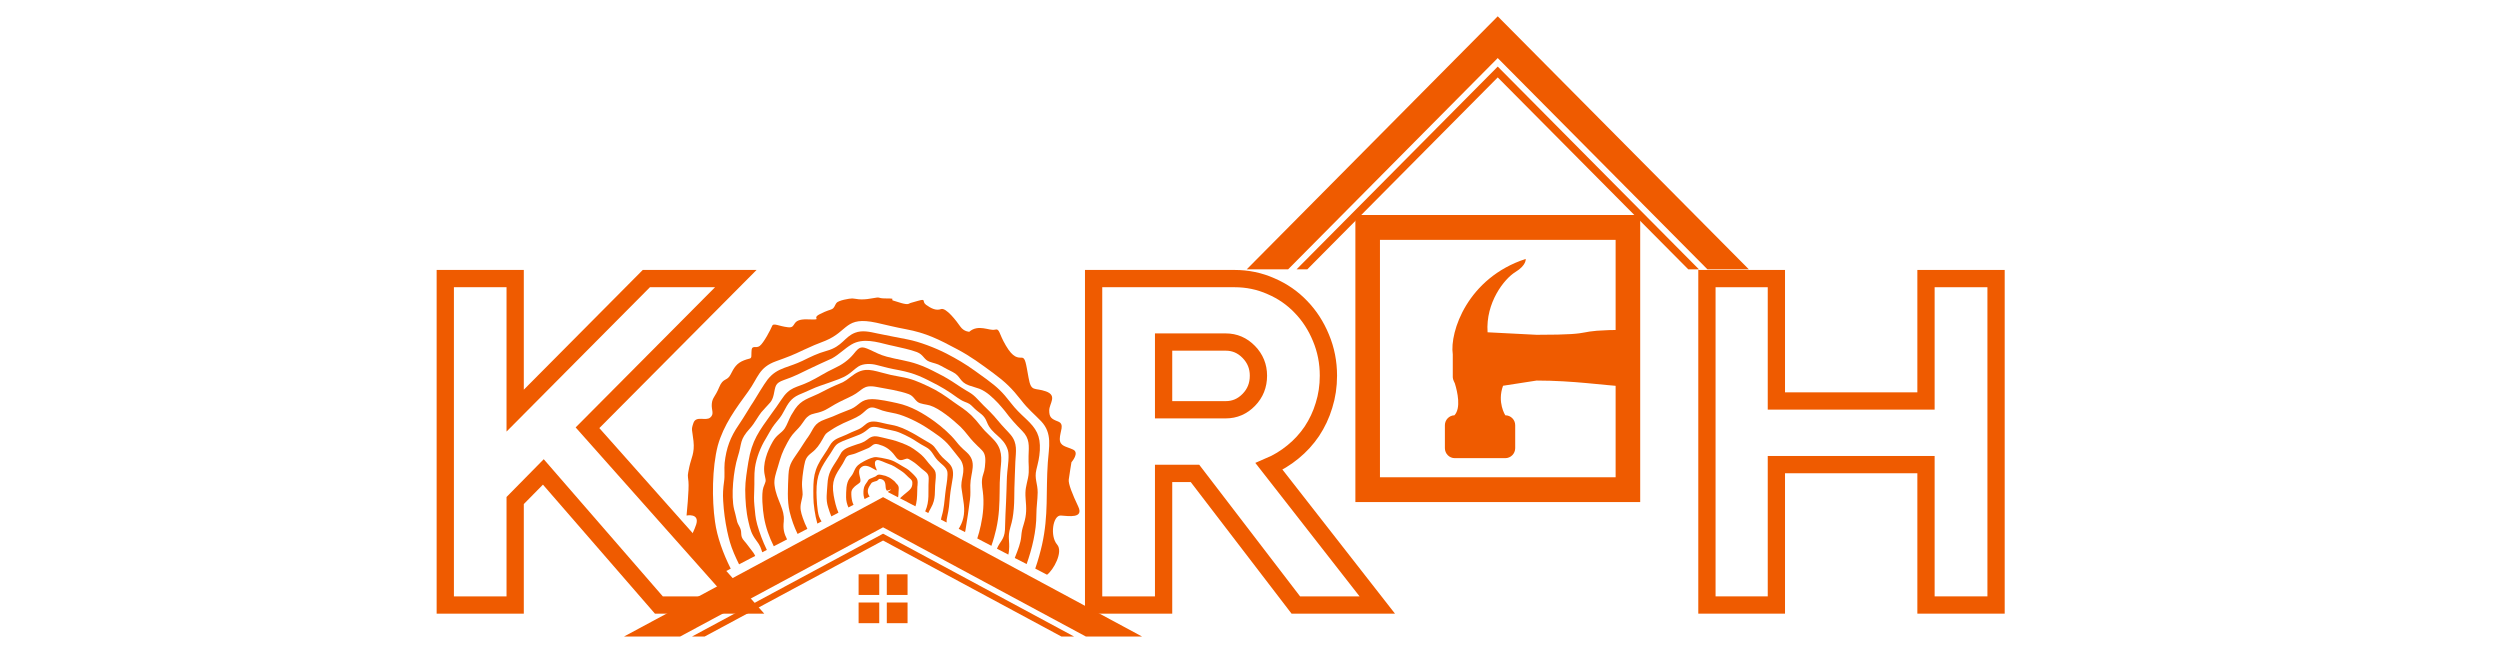 <svg version="1.0" preserveAspectRatio="xMidYMid meet" height="40" viewBox="0 0 112.5 30" zoomAndPan="magnify" width="150" xmlns:xlink="http://www.w3.org/1999/xlink" xmlns="http://www.w3.org/2000/svg"><defs><clipPath id="21b957177e"><path clip-rule="nonzero" d="M 15 8 L 38 8 L 38 29.031 L 15 29.031 Z M 15 8"></path></clipPath><clipPath id="cbdd153797"><path clip-rule="nonzero" d="M 44 8 L 67 8 L 67 29.031 L 44 29.031 Z M 44 8"></path></clipPath><clipPath id="cbea35ce11"><path clip-rule="nonzero" d="M 30 13.332 L 49 13.332 L 49 27 L 30 27 Z M 30 13.332"></path></clipPath><clipPath id="c85a6644dc"><path clip-rule="nonzero" d="M 28.074 22 L 51.402 22 L 51.402 28.641 L 28.074 28.641 Z M 28.074 22"></path></clipPath><clipPath id="27fd0ef99c"><path clip-rule="nonzero" d="M 38 25 L 41 25 L 41 28.641 L 38 28.641 Z M 38 25"></path></clipPath><clipPath id="e41fae6084"><path clip-rule="nonzero" d="M 56.102 0.73 L 78.699 0.73 L 78.699 13 L 56.102 13 Z M 56.102 0.73"></path></clipPath><clipPath id="f5148cf23d"><path clip-rule="nonzero" d="M 60 9 L 74 9 L 74 22.602 L 60 22.602 Z M 60 9"></path></clipPath></defs><g clip-path="url(#21b957177e)"><path stroke-miterlimit="4" stroke-opacity="1" stroke-width="3.172" stroke="#ef5b00" d="M 86.61 29.437 L 115.543 61.994 L 99.719 61.994 L 78.499 37.549 L 73.325 42.802 L 73.325 61.994 L 60.488 61.994 L 60.488 2.038 L 73.325 2.038 L 73.325 26.292 L 97.42 2.038 L 113.85 2.038 Z M 86.61 29.437" stroke-linejoin="miter" fill="none" transform="matrix(0.245, 0, 0, 0.245, 5.218, 12.037)" stroke-linecap="butt"></path></g><g clip-path="url(#cbdd153797)"><path stroke-miterlimit="4" stroke-opacity="1" stroke-width="3.172" stroke="#ef5b00" d="M 47.105 19.873 C 47.105 21.789 46.834 23.609 46.291 25.334 C 45.78 27.042 45.03 28.623 44.072 30.076 C 43.098 31.513 41.948 32.774 40.591 33.876 C 39.25 34.978 37.781 35.872 36.2 36.543 L 56.079 61.994 L 41.118 61.994 L 22.596 37.82 L 16.832 37.82 L 16.832 61.994 L 3.978 61.994 L 3.978 2.038 L 29.861 2.038 C 32.224 2.038 34.459 2.501 36.567 3.443 C 38.691 4.353 40.527 5.63 42.06 7.243 C 43.625 8.856 44.838 10.74 45.732 12.911 C 46.642 15.083 47.105 17.398 47.105 19.873 Z M 28.248 26.132 C 29.893 26.132 31.298 25.525 32.479 24.312 C 33.661 23.098 34.252 21.629 34.252 19.873 C 34.252 18.18 33.661 16.727 32.479 15.514 C 31.298 14.3 29.893 13.694 28.248 13.694 L 16.832 13.694 L 16.832 26.132 Z M 28.248 26.132" stroke-linejoin="miter" fill="none" transform="matrix(0.245, 0, 0, 0.245, 48.238, 12.037)" stroke-linecap="butt"></path></g><path stroke-miterlimit="4" stroke-opacity="1" stroke-width="3.172" stroke="#ef5b00" d="M 156.864 2.038 L 169.733 2.038 L 169.733 61.994 L 156.864 61.994 L 156.864 36.207 L 129.384 36.207 L 129.384 61.994 L 116.627 61.994 L 116.627 2.038 L 129.384 2.038 L 129.384 24.519 L 156.864 24.519 Z M 156.864 2.038" stroke-linejoin="miter" fill="none" transform="matrix(0.245, 0, 0, 0.245, 48.238, 12.037)" stroke-linecap="butt"></path><g clip-path="url(#cbea35ce11)"><path fill-rule="evenodd" fill-opacity="1" d="M 43.617 14.93 C 43.617 14.93 43.379 14.93 43.211 14.691 C 43.047 14.453 42.57 13.824 42.344 13.91 C 42.117 13.992 41.891 13.871 41.676 13.719 C 41.461 13.562 41.711 13.422 41.305 13.539 C 40.902 13.66 41.02 13.609 40.891 13.672 C 40.758 13.73 40.379 13.574 40.199 13.527 C 40.02 13.48 40.391 13.43 39.891 13.43 C 39.391 13.43 39.723 13.336 39.211 13.43 C 38.699 13.527 38.484 13.43 38.352 13.43 C 38.223 13.43 37.723 13.516 37.637 13.637 C 37.555 13.754 37.555 13.848 37.438 13.91 C 37.316 13.969 37.27 13.945 36.875 14.145 C 36.484 14.348 37.102 14.395 36.328 14.371 C 35.555 14.348 35.875 14.777 35.461 14.727 C 35.043 14.68 34.805 14.516 34.746 14.668 C 34.684 14.824 34.363 15.441 34.184 15.57 C 34.008 15.703 33.816 15.477 33.816 15.844 C 33.816 16.215 33.816 16.082 33.48 16.215 C 33.148 16.344 33.031 16.547 32.875 16.855 C 32.719 17.164 32.543 16.984 32.363 17.426 C 32.184 17.863 32.055 17.887 32.031 18.172 C 32.004 18.457 32.16 18.625 31.957 18.793 C 31.754 18.957 31.328 18.695 31.207 19.027 C 31.09 19.363 31.148 19.301 31.207 19.848 C 31.266 20.395 31.102 20.609 31.016 21.023 C 30.934 21.441 30.945 21.332 30.98 21.668 C 31.016 22 30.895 23.199 30.895 23.199 C 30.895 23.199 31.492 23.078 31.328 23.602 C 31.16 24.125 30.805 24.504 31.113 24.84 C 31.422 25.172 31.805 25.242 31.852 25.48 C 31.875 25.598 31.926 25.828 32 26.047 L 32.883 25.59 C 32.539 24.906 32.27 24.164 32.176 23.48 C 32.031 22.465 32.043 21.043 32.301 20.051 C 32.566 19.113 33.109 18.387 33.672 17.613 C 34.125 16.988 34.141 16.535 34.926 16.254 C 35.434 16.07 35.672 15.984 36.164 15.746 C 36.492 15.59 36.801 15.461 37.145 15.332 C 38.191 14.898 38.02 14.215 39.441 14.523 C 39.895 14.625 40.293 14.727 40.754 14.812 C 41.68 14.984 42.246 15.273 43.066 15.711 C 43.676 16.031 44.156 16.391 44.703 16.793 C 45.238 17.188 45.539 17.48 45.949 18.004 C 46.277 18.43 46.512 18.602 46.852 18.957 C 47.367 19.5 47.199 20.125 47.152 20.809 C 47.059 22.129 47.191 23.172 46.891 24.516 C 46.82 24.828 46.719 25.203 46.586 25.586 L 47.117 25.863 C 47.398 25.66 47.859 24.836 47.57 24.504 C 47.238 24.125 47.379 23.176 47.738 23.199 C 48.094 23.223 48.781 23.34 48.52 22.793 C 48.262 22.25 48.07 21.773 48.094 21.582 C 48.117 21.395 48.215 20.801 48.215 20.801 C 48.215 20.801 48.594 20.371 48.285 20.23 C 47.977 20.086 47.691 20.086 47.691 19.754 C 47.691 19.422 47.926 19.09 47.617 18.969 C 47.309 18.852 47.215 18.777 47.215 18.469 C 47.215 18.16 47.594 17.805 47.07 17.613 C 46.547 17.426 46.402 17.664 46.285 16.996 C 46.164 16.332 46.141 16.094 45.977 16.094 C 45.809 16.094 45.594 16.117 45.262 15.547 C 44.926 14.977 45 14.777 44.762 14.836 C 44.523 14.895 44.023 14.574 43.617 14.93" fill="#ef5b00"></path></g><path fill-rule="nonzero" fill-opacity="1" d="M 33.809 18.23 C 33.863 18.145 33.914 18.062 33.969 17.977 C 33.914 18.055 33.848 18.168 33.797 18.25 Z M 33.258 25.395 C 33.176 25.23 33.098 25.062 33.027 24.895 C 32.871 24.523 32.809 24.285 32.723 23.898 C 32.629 23.449 32.57 23.004 32.543 22.543 C 32.523 22.23 32.539 21.984 32.582 21.676 C 32.625 21.398 32.582 21.117 32.609 20.828 C 32.684 20.16 32.863 19.672 33.242 19.121 C 33.5 18.742 33.719 18.352 33.969 17.973 C 33.973 17.969 34.387 17.273 34.543 17.078 C 34.758 16.809 34.977 16.672 35.301 16.551 C 35.594 16.445 35.812 16.379 36.102 16.242 C 36.504 16.047 36.766 15.91 37.207 15.785 C 37.914 15.59 37.992 15.16 38.48 14.973 C 38.805 14.848 39.148 14.934 39.473 15.004 C 39.926 15.098 40.379 15.184 40.836 15.273 C 41.371 15.375 42.105 15.66 42.59 15.91 C 43.062 16.156 43.438 16.375 43.867 16.684 C 44.031 16.801 44.195 16.918 44.359 17.039 L 44.402 17.07 C 44.898 17.438 45.105 17.637 45.48 18.121 C 45.703 18.41 45.891 18.59 46.168 18.848 C 46.637 19.289 46.824 19.602 46.793 20.262 C 46.773 20.602 46.715 20.812 46.637 21.133 C 46.539 21.543 46.699 21.758 46.695 22.164 C 46.691 22.504 46.637 22.812 46.637 23.156 C 46.637 23.898 46.445 24.684 46.199 25.383 L 45.664 25.109 C 45.676 25.078 45.688 25.043 45.703 25.008 C 45.801 24.758 45.93 24.43 45.953 24.164 C 45.977 23.895 45.992 23.836 46.07 23.582 C 46.207 23.137 46.188 22.883 46.152 22.434 C 46.121 22.02 46.18 21.891 46.262 21.5 C 46.332 21.172 46.27 20.859 46.285 20.52 C 46.301 20.059 46.348 19.742 45.996 19.387 C 45.703 19.09 45.473 18.84 45.223 18.5 C 45.223 18.504 45.027 18.258 44.918 18.145 C 44.672 17.891 44.41 17.629 44.078 17.496 C 43.918 17.438 43.758 17.398 43.605 17.344 C 43.164 17.184 43.242 16.926 42.867 16.738 C 42.684 16.645 42.539 16.574 42.355 16.469 C 42.16 16.355 42.016 16.348 41.82 16.273 C 41.57 16.18 41.562 15.961 41.262 15.844 C 40.961 15.73 40.52 15.641 40.199 15.566 C 40.133 15.555 40.07 15.539 40.004 15.523 C 39.469 15.391 38.836 15.195 38.32 15.5 C 38.008 15.684 37.77 15.945 37.438 16.129 C 37.438 16.125 37.051 16.305 36.914 16.367 C 36.566 16.523 36.238 16.691 35.898 16.852 C 35.676 16.957 35.504 17.02 35.273 17.102 C 34.867 17.246 34.902 17.375 34.816 17.762 C 34.742 18.09 34.625 18.137 34.418 18.375 C 34.375 18.422 34.332 18.469 34.293 18.516 C 34.312 18.496 34.5 18.289 34.379 18.418 C 34.281 18.523 34.23 18.582 34.152 18.703 C 34.199 18.637 34.234 18.582 34.289 18.52 C 34.094 18.75 33.965 19.039 33.758 19.266 C 33.254 19.82 33.406 19.918 33.199 20.559 C 33.008 21.164 32.887 22.309 33.035 22.922 C 33.074 23.078 33.113 23.203 33.145 23.363 C 33.184 23.574 33.227 23.586 33.305 23.758 C 33.41 23.992 33.277 24.105 33.492 24.344 C 33.586 24.445 33.684 24.59 33.773 24.703 C 33.875 24.828 33.938 24.914 33.984 25.016 Z M 33.258 25.395" fill="#ef5b00"></path><path fill-rule="nonzero" fill-opacity="1" d="M 34.301 24.852 C 34.234 24.66 34.227 24.574 34.027 24.312 C 33.816 24.027 33.762 23.832 33.684 23.492 C 33.57 23.008 33.539 22.531 33.535 22.035 C 33.535 21.641 33.613 21.184 33.676 20.789 C 33.836 19.805 34.156 19.406 34.723 18.609 C 34.871 18.402 35.008 18.223 35.148 18.004 C 35.551 17.383 35.812 17.469 36.418 17.176 C 36.801 16.992 37.156 16.75 37.543 16.574 C 37.883 16.418 38.184 16.211 38.422 15.918 C 38.684 15.59 38.762 15.566 39.148 15.742 C 39.438 15.871 39.574 15.961 39.906 16.051 C 40.379 16.18 40.82 16.223 41.297 16.391 C 41.375 16.418 41.457 16.449 41.535 16.48 C 41.832 16.605 42.105 16.746 42.43 16.918 C 42.738 17.086 42.973 17.246 43.262 17.438 C 43.586 17.652 43.723 17.676 43.98 17.953 C 44.172 18.16 44.344 18.332 44.547 18.527 C 44.789 18.766 44.988 19.043 45.234 19.297 C 45.32 19.387 45.402 19.473 45.484 19.57 C 45.797 19.949 45.715 20.316 45.691 20.77 C 45.672 21.168 45.664 21.566 45.648 21.965 C 45.641 22.281 45.648 22.562 45.621 22.883 C 45.59 23.223 45.562 23.406 45.465 23.734 C 45.332 24.184 45.445 24.336 45.406 24.75 C 45.402 24.824 45.391 24.891 45.375 24.957 L 44.863 24.691 C 44.992 24.367 45.199 24.281 45.223 23.844 C 45.234 23.613 45.238 23.383 45.246 23.152 C 45.266 22.785 45.281 22.406 45.293 22.039 C 45.305 21.762 45.301 21.523 45.328 21.242 C 45.355 20.965 45.426 20.508 45.355 20.258 C 45.164 19.633 44.629 19.57 44.41 18.992 C 44.273 18.641 44.09 18.617 43.84 18.371 C 43.629 18.16 43.633 18.168 43.395 18.074 C 43.195 17.996 42.973 17.809 42.789 17.688 C 42.598 17.559 42.406 17.445 42.207 17.336 C 41.887 17.168 41.617 17.027 41.355 16.918 C 41.09 16.809 40.812 16.727 40.469 16.66 C 40.121 16.598 39.793 16.52 39.453 16.426 C 39.203 16.359 38.848 16.348 38.621 16.496 C 38.465 16.598 38.324 16.746 38.152 16.859 C 37.898 17.027 37.613 17.109 37.324 17.215 C 37.023 17.324 36.781 17.391 36.484 17.531 C 36.301 17.617 36.125 17.688 35.945 17.766 C 35.586 17.93 35.457 18.164 35.281 18.496 C 35.133 18.781 35.066 18.832 34.863 19.086 C 34.707 19.281 34.594 19.523 34.461 19.738 C 34.227 20.113 34.035 20.609 33.973 21.047 C 33.93 21.363 33.957 21.711 33.941 22.035 C 33.93 22.312 33.922 22.48 33.949 22.758 C 33.984 23.09 33.984 23.27 34.074 23.602 C 34.176 23.965 34.324 24.367 34.508 24.746 Z M 34.301 24.852" fill="#ef5b00"></path><path fill-rule="nonzero" fill-opacity="1" d="M 34.82 24.582 C 34.613 24.168 34.457 23.73 34.379 23.273 C 34.324 22.957 34.254 22.227 34.352 21.934 C 34.457 21.637 34.488 21.707 34.414 21.383 C 34.301 20.883 34.531 20.293 34.777 19.867 C 34.961 19.547 35.16 19.504 35.312 19.281 C 35.41 19.137 35.504 18.863 35.602 18.688 C 35.656 18.594 35.715 18.5 35.777 18.406 C 36.07 17.98 36.395 17.93 36.828 17.719 C 37.09 17.59 37.312 17.465 37.582 17.348 C 37.918 17.203 37.977 17.203 38.277 16.961 C 38.805 16.543 39.094 16.609 39.672 16.766 C 39.969 16.848 40.199 16.902 40.504 16.953 C 41.039 17.043 41.301 17.168 41.785 17.391 C 42.215 17.594 42.512 17.797 42.891 18.074 C 43.191 18.293 43.414 18.41 43.695 18.676 L 43.719 18.699 C 43.859 18.836 43.988 18.984 44.133 19.172 L 44.137 19.172 C 44.266 19.34 44.371 19.445 44.492 19.559 C 44.559 19.625 44.633 19.695 44.711 19.781 C 45.117 20.203 45.074 20.629 45.027 21.086 C 45.023 21.145 45.016 21.199 45.012 21.285 C 44.988 21.59 44.984 21.859 44.984 22.117 C 44.977 22.664 44.969 23.184 44.828 23.812 C 44.777 24.031 44.707 24.293 44.613 24.562 L 43.977 24.23 C 44.039 24.043 44.09 23.855 44.125 23.684 L 44.133 23.656 C 44.242 23.156 44.293 22.629 44.227 22.117 C 44.188 21.848 44.152 21.617 44.242 21.355 C 44.285 21.223 44.305 21.156 44.32 21.016 C 44.348 20.727 44.375 20.457 44.195 20.27 C 44.121 20.195 44.059 20.129 43.992 20.07 C 43.855 19.934 43.73 19.812 43.57 19.605 C 43.445 19.445 43.336 19.32 43.223 19.207 C 42.887 18.891 42.281 18.379 41.848 18.246 C 41.68 18.195 41.422 18.184 41.297 18.09 C 41.145 17.973 41.109 17.82 40.887 17.734 C 40.48 17.582 39.875 17.492 39.438 17.41 C 38.836 17.297 38.82 17.562 38.371 17.797 C 38.102 17.938 37.848 18.039 37.574 18.195 C 37.203 18.41 37.109 18.508 36.672 18.602 C 36.227 18.691 36.211 18.973 35.93 19.266 C 35.684 19.527 35.613 19.586 35.434 19.914 C 35.191 20.355 35.137 20.547 35 21.02 C 34.922 21.277 34.816 21.566 34.855 21.836 C 34.906 22.211 35.004 22.402 35.137 22.746 C 35.223 22.965 35.293 23.188 35.27 23.426 L 35.27 23.461 C 35.23 23.797 35.281 24.008 35.418 24.273 Z M 34.82 24.582" fill="#ef5b00"></path><path fill-rule="nonzero" fill-opacity="1" d="M 35.891 24.027 C 35.738 23.715 35.621 23.383 35.535 23.035 C 35.41 22.531 35.461 21.902 35.48 21.379 C 35.504 20.832 35.695 20.684 35.988 20.23 C 36.02 20.18 36.352 19.664 36.359 19.672 C 36.637 19.277 36.605 19.055 37.141 18.867 C 37.387 18.781 37.559 18.711 37.793 18.605 C 37.961 18.531 38.145 18.473 38.305 18.402 C 38.664 18.242 38.73 17.961 39.242 17.961 C 39.578 17.965 40.047 18.07 40.371 18.141 C 40.996 18.273 41.555 18.602 42.066 18.973 C 42.391 19.211 42.77 19.543 43.016 19.852 C 43.18 20.062 43.285 20.164 43.496 20.348 C 43.996 20.801 43.672 21.25 43.664 21.832 C 43.664 22.078 43.68 22.234 43.648 22.488 C 43.59 22.938 43.52 23.414 43.445 23.863 C 43.438 23.891 43.434 23.918 43.426 23.945 L 43.141 23.797 C 43.152 23.773 43.168 23.746 43.184 23.723 C 43.398 23.359 43.422 22.973 43.355 22.562 C 43.328 22.379 43.305 22.195 43.273 22.008 C 43.199 21.562 43.484 21.23 43.273 20.777 C 43.246 20.723 43.223 20.684 43.184 20.637 C 43.031 20.449 42.891 20.262 42.738 20.078 C 42.457 19.73 42.074 19.496 41.707 19.25 C 41.348 19.012 40.742 18.711 40.32 18.613 C 40.008 18.539 39.812 18.531 39.5 18.398 C 39.07 18.223 39.035 18.453 38.707 18.68 C 38.484 18.828 38.199 18.926 37.953 19.043 C 37.734 19.152 37.605 19.215 37.398 19.352 C 37.129 19.531 37.168 19.492 37.012 19.77 C 36.883 20 36.75 20.199 36.535 20.363 C 36.289 20.555 36.242 20.656 36.184 20.965 C 36.137 21.23 36.074 21.648 36.094 21.91 C 36.125 22.305 36.141 22.207 36.051 22.602 C 35.988 22.883 36.039 23.043 36.125 23.305 C 36.184 23.473 36.25 23.637 36.332 23.797 Z M 35.891 24.027" fill="#ef5b00"></path><path fill-rule="nonzero" fill-opacity="1" d="M 36.781 23.562 C 36.676 23.203 36.602 22.68 36.602 22.379 C 36.594 21.5 36.59 21.172 37.105 20.426 C 37.199 20.289 37.246 20.211 37.332 20.062 C 37.523 19.723 37.762 19.715 38.082 19.562 C 38.25 19.484 38.391 19.414 38.566 19.348 C 38.703 19.293 38.773 19.246 38.883 19.152 C 39.047 19.012 39.168 18.91 39.59 19.004 C 39.68 19.023 39.719 19.031 39.758 19.043 C 39.875 19.07 39.992 19.098 40.109 19.117 C 40.305 19.152 40.461 19.203 40.613 19.266 C 40.762 19.328 40.902 19.398 41.066 19.488 C 41.281 19.602 41.477 19.738 41.691 19.855 C 42.074 20.066 42.027 20.098 42.289 20.441 C 42.586 20.828 42.961 20.855 42.875 21.496 C 42.832 21.793 42.773 22.051 42.746 22.359 C 42.719 22.695 42.703 22.898 42.629 23.23 C 42.598 23.367 42.59 23.441 42.598 23.512 L 42.344 23.383 C 42.363 23.25 42.414 23.129 42.441 22.969 C 42.504 22.645 42.52 22.289 42.57 21.953 C 42.598 21.781 42.668 21.371 42.625 21.203 C 42.566 20.996 42.332 20.867 42.191 20.711 C 41.984 20.488 41.949 20.27 41.664 20.117 C 41.512 20.035 41.395 19.969 41.246 19.871 C 41.152 19.809 41.059 19.75 40.957 19.695 C 40.793 19.609 40.656 19.539 40.52 19.484 C 40.387 19.426 40.242 19.383 40.07 19.352 C 39.934 19.324 39.82 19.301 39.703 19.273 C 39.637 19.258 39.566 19.242 39.539 19.234 C 39.23 19.168 39.148 19.238 39.039 19.332 C 38.773 19.555 38.59 19.586 38.281 19.711 C 38.094 19.789 37.758 19.887 37.621 20.031 C 37.527 20.129 37.453 20.289 37.371 20.406 C 36.93 21.059 36.738 21.348 36.742 22.16 C 36.746 22.434 36.77 22.988 36.855 23.238 C 36.883 23.316 36.922 23.395 36.969 23.465 Z M 36.781 23.562" fill="#ef5b00"></path><path fill-rule="nonzero" fill-opacity="1" d="M 41.305 20.34 C 41.547 20.523 41.605 20.613 41.785 20.836 C 42.082 21.195 42.152 21.133 42.094 21.684 C 42.047 22.125 42.129 22.438 41.898 22.844 C 41.828 22.973 41.793 23.035 41.773 23.086 L 41.633 23.012 C 41.844 22.547 41.758 22.141 41.789 21.641 C 41.812 21.309 41.719 21.293 41.477 21.094 C 41.309 20.957 41.234 20.863 41.035 20.742 C 40.801 20.594 40.852 20.629 40.617 20.695 C 40.402 20.758 40.324 20.559 40.195 20.41 C 40 20.188 39.812 20.074 39.527 19.996 C 39.285 19.93 39.266 20.074 39.074 20.164 C 38.926 20.234 38.77 20.289 38.617 20.355 C 38.461 20.426 38.387 20.441 38.227 20.48 C 38.227 20.48 38.129 20.504 38.078 20.582 C 38.027 20.652 37.98 20.777 37.922 20.867 C 37.574 21.406 37.406 21.633 37.516 22.297 C 37.562 22.551 37.621 22.824 37.73 23.07 L 37.41 23.238 C 37.355 23.105 37.309 22.973 37.262 22.816 C 37.152 22.465 37.215 22.168 37.234 21.809 C 37.262 21.277 37.41 21.102 37.699 20.645 C 37.699 20.648 37.859 20.367 37.867 20.355 C 38.012 20.16 38.285 20.098 38.504 20.016 C 38.715 19.941 38.844 19.926 39.027 19.781 C 39.273 19.578 39.418 19.621 39.707 19.688 C 40.02 19.762 40.266 19.812 40.574 19.934 C 40.906 20.062 41.02 20.125 41.305 20.34" fill="#ef5b00"></path><path fill-rule="nonzero" fill-opacity="1" d="M 41.289 21.84 C 41.285 21.859 41.285 21.875 41.281 21.902 C 41.266 22.176 41.285 22.387 41.227 22.668 C 41.219 22.703 41.207 22.742 41.195 22.785 L 40.5 22.422 C 40.527 22.391 40.586 22.344 40.672 22.266 L 40.73 22.219 C 40.922 22.055 41.074 21.977 41.055 21.699 C 41.043 21.59 40.949 21.535 40.875 21.469 C 40.742 21.34 40.691 21.277 40.527 21.172 C 40.309 21.031 40.215 20.953 39.961 20.867 C 39.84 20.828 39.578 20.688 39.473 20.703 C 39.336 20.727 39.363 20.91 39.398 21.008 C 39.453 21.16 39.523 21.23 39.316 21.102 C 39.133 20.992 38.883 20.863 38.711 21.07 C 38.555 21.262 38.805 21.594 38.691 21.715 C 38.605 21.801 38.488 21.844 38.387 21.973 C 38.285 22.094 38.309 22.207 38.316 22.355 C 38.328 22.488 38.355 22.609 38.41 22.715 L 38.18 22.836 C 38.113 22.688 38.074 22.531 38.074 22.375 C 38.078 22.105 38.066 21.742 38.238 21.516 C 38.352 21.367 38.363 21.363 38.441 21.184 C 38.539 20.957 38.652 20.883 38.871 20.762 C 38.898 20.746 38.926 20.734 38.953 20.719 C 39.09 20.652 39.289 20.559 39.441 20.57 C 39.578 20.582 39.73 20.617 39.863 20.645 C 40.188 20.707 40.324 20.809 40.594 20.969 C 40.754 21.066 40.855 21.102 41.004 21.254 C 40.996 21.246 41.227 21.453 41.27 21.559 C 41.305 21.652 41.297 21.746 41.289 21.84" fill="#ef5b00"></path><path fill-rule="nonzero" fill-opacity="1" d="M 38.906 22.457 C 38.887 22.406 38.871 22.352 38.863 22.301 C 38.855 22.246 38.852 22.184 38.855 22.117 C 38.859 22.059 38.863 21.996 38.879 21.949 L 38.879 21.945 C 38.906 21.848 38.957 21.773 39.012 21.699 L 39.02 21.691 C 39.027 21.68 39.035 21.668 39.043 21.652 C 39.07 21.602 39.094 21.562 39.18 21.531 L 39.184 21.531 C 39.227 21.516 39.246 21.508 39.285 21.488 C 39.301 21.48 39.316 21.473 39.336 21.465 C 39.352 21.457 39.367 21.453 39.379 21.449 C 39.402 21.438 39.414 21.426 39.43 21.418 C 39.48 21.371 39.52 21.34 39.648 21.367 L 39.688 21.375 C 39.719 21.383 39.746 21.391 39.77 21.395 C 39.82 21.402 39.859 21.414 39.898 21.434 C 39.938 21.449 39.973 21.465 40.012 21.484 C 40.07 21.516 40.117 21.551 40.168 21.59 L 40.172 21.594 C 40.203 21.617 40.223 21.633 40.246 21.652 C 40.266 21.676 40.285 21.695 40.309 21.723 L 40.309 21.727 C 40.324 21.746 40.336 21.758 40.352 21.773 C 40.363 21.781 40.371 21.793 40.383 21.805 C 40.473 21.914 40.438 22.008 40.434 22.141 C 40.434 22.219 40.43 22.301 40.414 22.379 L 39.945 22.137 C 40.07 22.062 40.191 21.984 39.977 22.062 C 39.902 22.09 39.91 22.09 39.879 22.031 C 39.812 21.922 39.93 21.594 39.598 21.551 C 39.531 21.543 39.52 21.613 39.453 21.641 C 39.402 21.656 39.242 21.695 39.215 21.738 C 39.105 21.898 39.004 22.039 39.074 22.238 C 39.09 22.281 39.113 22.316 39.137 22.34 Z M 38.906 22.457" fill="#ef5b00"></path><g clip-path="url(#c85a6644dc)"><path fill-rule="evenodd" fill-opacity="1" d="M 39.738 24.016 L 48.336 28.645 L 47.766 28.645 L 39.738 24.324 L 31.707 28.645 L 31.137 28.645 Z M 39.738 22.371 L 51.395 28.645 L 48.867 28.645 L 39.738 23.73 L 30.605 28.645 L 28.078 28.645 Z M 39.738 22.371" fill="#ef5b00"></path></g><g clip-path="url(#27fd0ef99c)"><path fill-rule="evenodd" fill-opacity="1" d="M 39.906 25.844 L 40.84 25.844 L 40.84 26.773 L 39.906 26.773 Z M 38.637 27.113 L 39.566 27.113 L 39.566 28.043 L 38.637 28.043 Z M 39.906 27.113 L 40.84 27.113 L 40.84 28.043 L 39.906 28.043 Z M 38.637 25.844 L 39.566 25.844 L 39.566 26.773 L 38.637 26.773 Z M 38.637 25.844" fill="#ef5b00"></path></g><g clip-path="url(#e41fae6084)"><path fill-rule="evenodd" fill-opacity="1" d="M 75.973 12.121 L 67.398 3.484 L 58.828 12.121 L 58.344 12.121 L 67.398 2.996 L 76.453 12.121 Z M 67.398 0.734 L 78.699 12.121 L 76.836 12.121 L 67.398 2.613 L 57.965 12.121 L 56.102 12.121 Z M 67.398 0.734" fill="#ef5b00"></path></g><g clip-path="url(#f5148cf23d)"><path fill-rule="nonzero" fill-opacity="1" d="M 72.703 10.793 L 62.098 10.793 L 62.098 21.477 L 72.703 21.477 Z M 61.547 9.676 L 73.809 9.676 L 73.809 22.594 L 60.992 22.594 L 60.992 9.676 Z M 61.547 9.676" fill="#ef5b00"></path></g><path fill-rule="evenodd" fill-opacity="1" d="M 73.254 14.84 C 70.445 14.859 72.242 15.066 69.148 15.066 L 66.941 14.953 C 66.848 13.617 67.691 12.547 68.191 12.242 C 68.703 11.93 68.656 11.652 68.656 11.652 C 66.043 12.504 65.227 14.93 65.375 15.949 L 65.375 16.98 C 65.375 17.078 65.461 17.234 65.469 17.254 C 65.59 17.648 65.75 18.367 65.449 18.688 C 65.211 18.695 65.02 18.895 65.02 19.133 L 65.02 20.168 C 65.02 20.414 65.219 20.617 65.465 20.617 L 67.738 20.617 C 67.984 20.617 68.184 20.414 68.184 20.168 L 68.184 19.133 C 68.184 18.887 67.984 18.688 67.738 18.688 C 67.738 18.688 67.363 18.109 67.637 17.359 L 69.148 17.125 C 70.82 17.125 72.141 17.34 73.254 17.402 Z M 73.254 14.84" fill="#ef5b00"></path></svg>